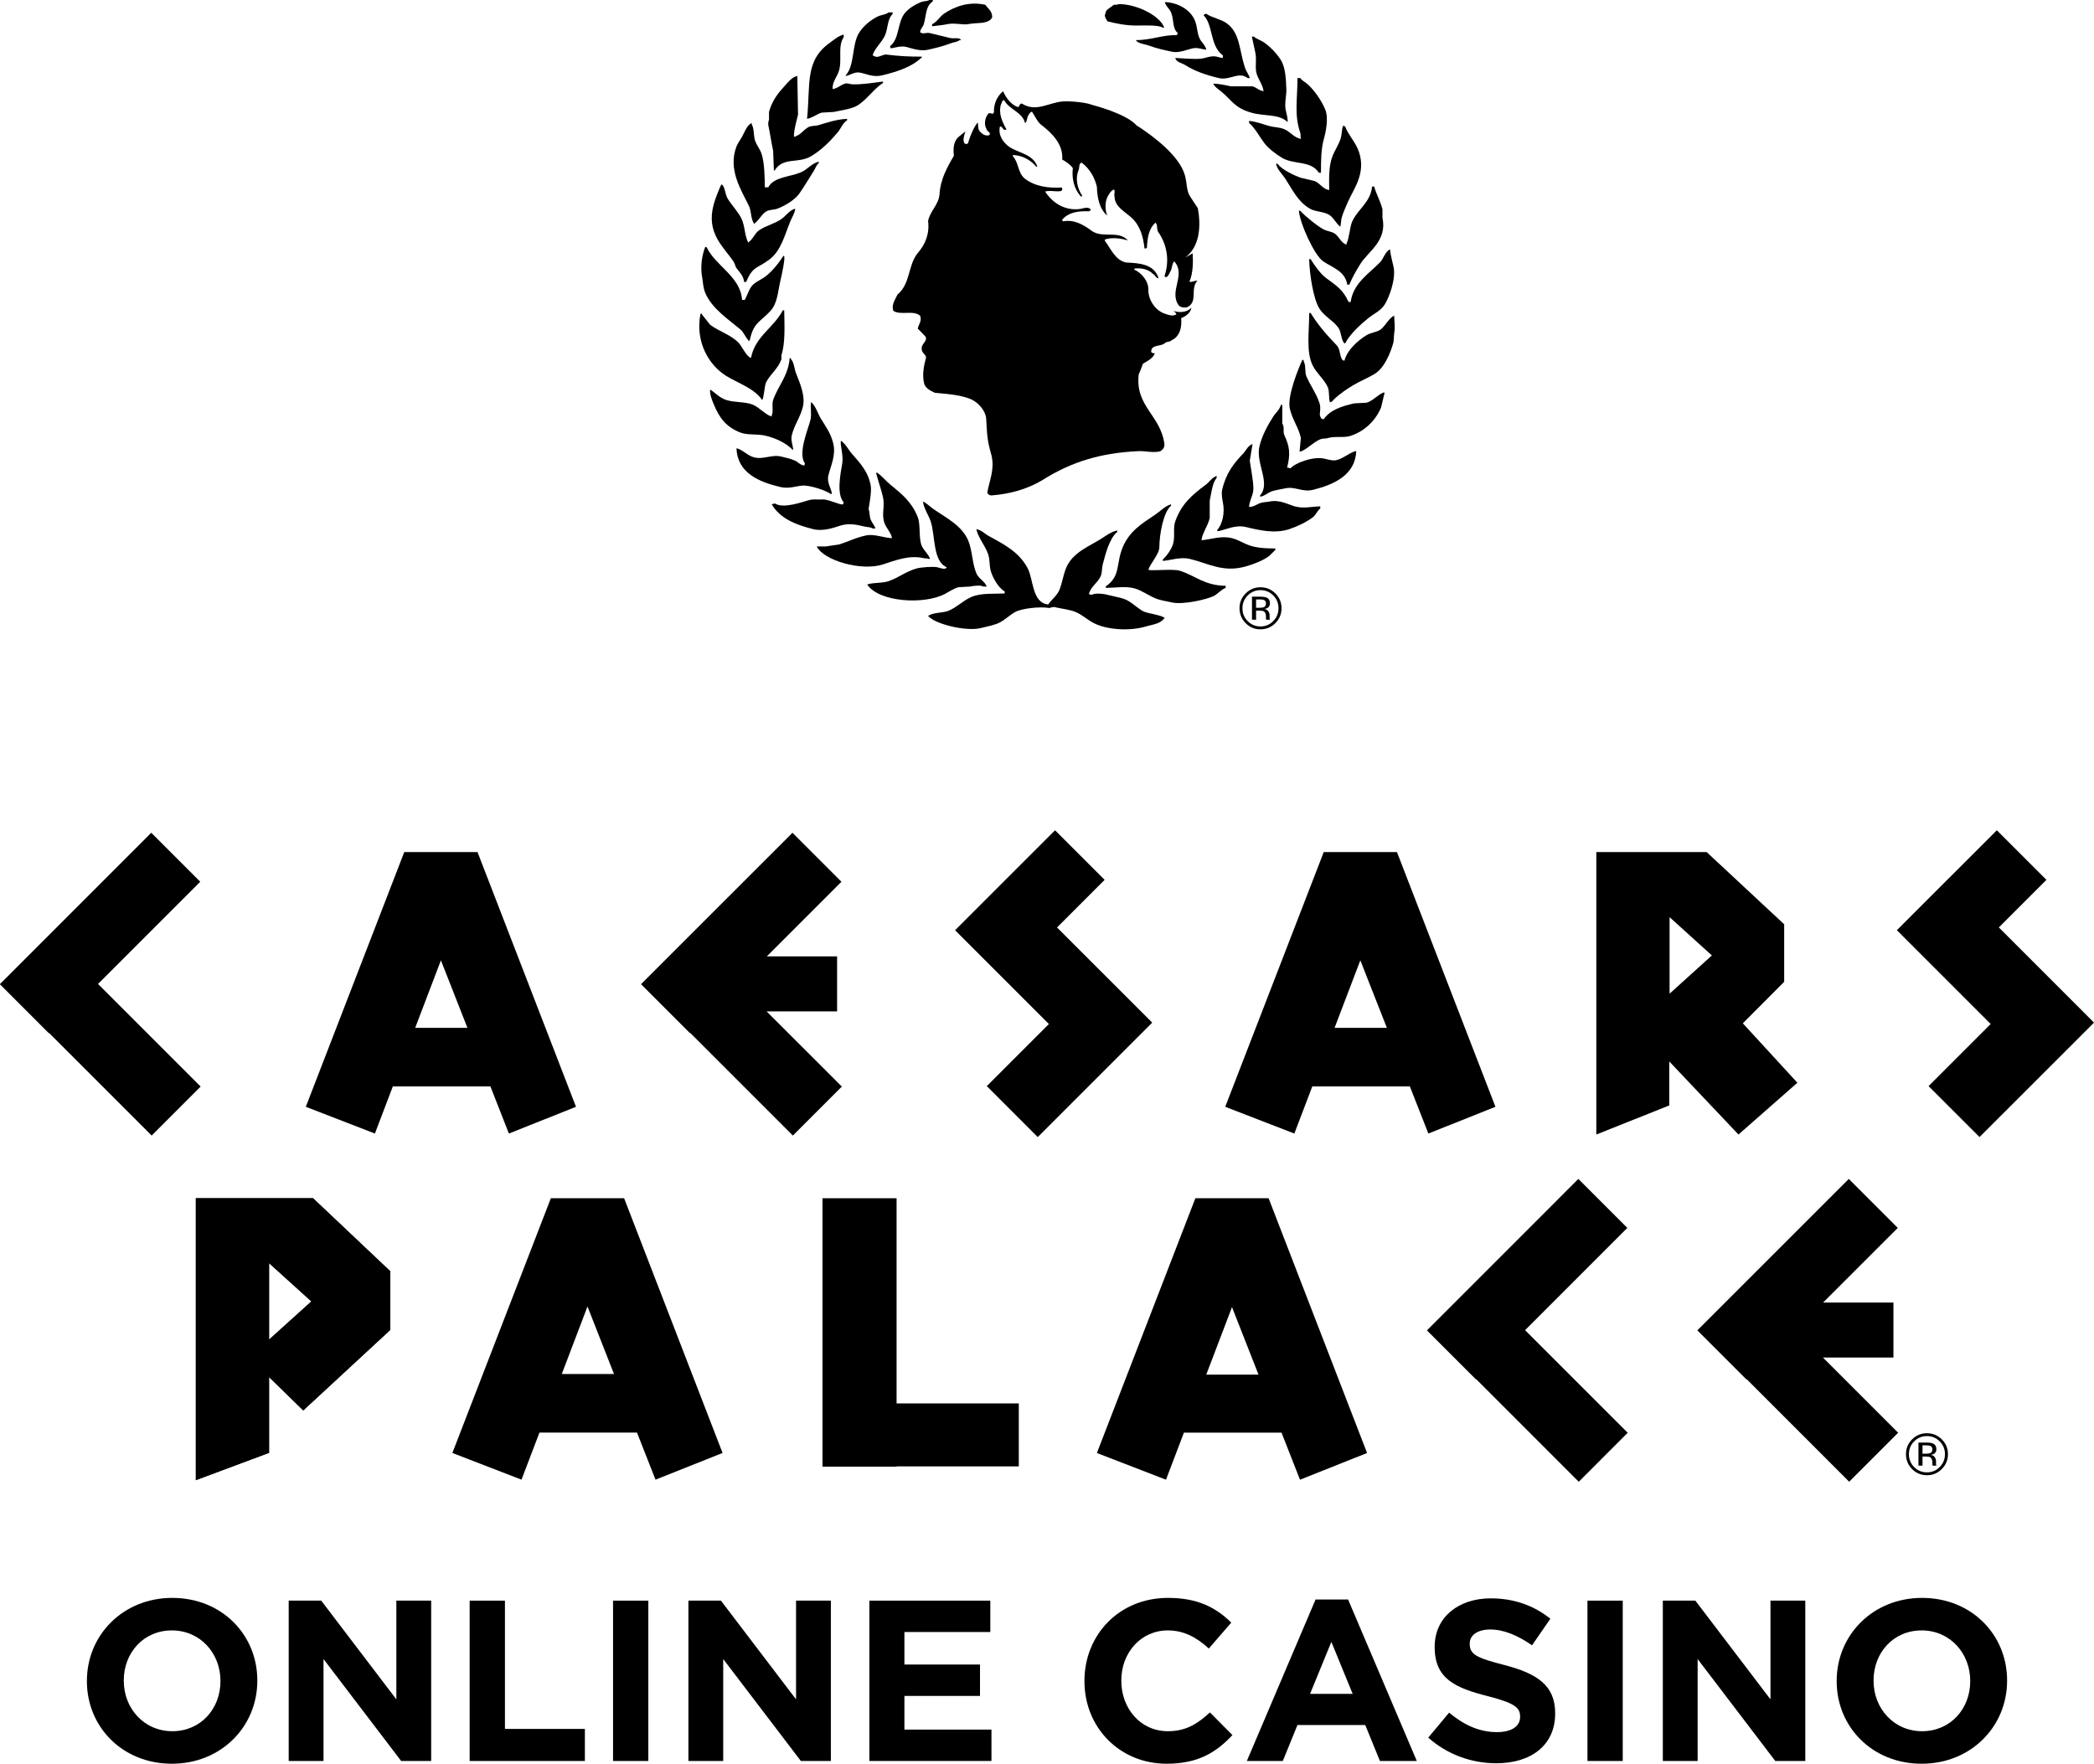 <?xml version="1.0" encoding="UTF-8"?> <svg xmlns="http://www.w3.org/2000/svg" viewBox="0 0 1920 1617.16" data-id="1a" data-version="2" id="73367639792F423F"><title>Caesars Palace Online Casino</title><defs><style> .cls-CPOC-invert-1a-svg-logo-1 { fill: #000001; stroke-width: 0px; } </style></defs><g id="Layer_1-2"><g id="CaesarsPalaceOnlineCasino_logo_invert"><polygon id="CPOC_01" class="cls-CPOC-invert-1a-svg-logo-1" points="1054.99 936.21 1055.02 936.17 969.21 850.39 1012.84 806.74 967.38 761.29 923.72 804.92 923.71 804.91 875.71 852.92 961.73 938.92 904.8 995.85 951.52 1042.59 1056.47 937.65 1054.99 936.21"></polygon><polygon id="CPOC_02" class="cls-CPOC-invert-1a-svg-logo-1" points="1787.26 804.9 1787.23 804.89 1739.26 852.9 1825.26 938.9 1768.31 995.85 1815.05 1042.57 1920 937.66 1918.53 936.18 1918.55 936.18 1832.74 850.35 1876.38 806.71 1830.91 761.27 1787.26 804.9"></polygon><polygon id="CPOC_03" class="cls-CPOC-invert-1a-svg-logo-1" points="0 902.27 0 902.54 44.76 947.32 44.97 947.08 139.07 1041.19 183.97 996.28 89.87 902.18 183.6 808.47 138.7 763.55 0 902.27"></polygon><polygon id="CPOC_04" class="cls-CPOC-invert-1a-svg-logo-1" points="771.88 996.28 702.93 927.35 767.54 927.35 767.54 876.89 703.1 876.89 771.52 808.47 726.62 763.57 587.76 902.4 632.66 947.3 632.87 947.08 726.98 1041.19 771.88 996.28"></polygon><path id="CPOC_05" class="cls-CPOC-invert-1a-svg-logo-1" d="m380.69,942.42l23.59-61.91,24.31,61.91h-47.9Zm85.93,96.92l61.51-24.52-90.29-233.55h-67.17l-90.27,233.55,63.35,24.52,16.45-43.19h89.47l16.94,43.19Z"></path><path id="CPOC_06" class="cls-CPOC-invert-1a-svg-logo-1" d="m1223.69,942.42l23.6-61.91,24.34,61.91h-47.94Zm85.99,96.92l61.5-24.52-90.29-233.55h-67.15l-90.32,233.55,63.38,24.52,16.45-43.19h89.46l16.97,43.19Z"></path><path id="CPOC_07" class="cls-CPOC-invert-1a-svg-logo-1" d="m1530.85,911.09l38.79-35.05-38.79-35.09v70.14Zm117.17,81.68l-54.01,47.47-63.46-67.01v40.34l-66.88,26.67v-258.98h101.15l71.1,66.21v52.75l-37.92,38.05,50.02,54.49Z"></path><path id="CPOC_08" class="cls-CPOC-invert-1a-svg-logo-1" d="m1759.07,1343.83h3.69v-8.33h2.93c1.96,0,3.36.22,4.13.65,1.33.83,1.98,2.4,1.98,4.91v1.63l.15.72c0,.05.01.15.01.23.03.04.03.1.07.19h3.47l-.11-.28c-.1-.14-.17-.52-.21-1.06-.06-.55-.06-1.11-.06-1.59v-1.59c0-1.04-.39-2.11-1.19-3.28-.68-1.11-1.95-1.8-3.61-2.02,1.3-.23,2.35-.55,3.07-1.05,1.4-.87,2.07-2.28,2.07-4.15,0-2.68-1.12-4.48-3.29-5.36-1.22-.53-3.14-.77-5.75-.77h-7.37v21.15Zm10.59-11.44c-.84.36-1.93.48-3.57.48h-3.33v-7.64h3.14c2.1,0,3.61.26,4.55.79.93.55,1.35,1.55,1.35,3.1s-.69,2.71-2.14,3.28m10.75-12.69c-3.73-3.7-8.28-5.58-13.6-5.58s-9.84,1.88-13.56,5.58c-3.77,3.79-5.65,8.33-5.65,13.63s1.88,9.91,5.57,13.65c3.77,3.76,8.29,5.65,13.64,5.65s9.87-1.89,13.6-5.65c3.81-3.8,5.67-8.36,5.67-13.65s-1.85-9.84-5.67-13.63m-1.91,1.89c3.23,3.23,4.84,7.15,4.84,11.73s-1.6,8.5-4.84,11.8c-3.18,3.25-7.09,4.88-11.69,4.88s-8.5-1.63-11.75-4.88c-3.22-3.3-4.78-7.17-4.78-11.8s1.56-8.5,4.82-11.73c3.22-3.25,7.16-4.86,11.71-4.86s8.49,1.62,11.69,4.86"></path><path id="CPOC_09" class="cls-CPOC-invert-1a-svg-logo-1" d="m246.71,1228.29l38.81-35.03-38.81-35.09v70.12Zm0,34.34v69.46l-67.14,25.03v-258.47h107.42l70.9,66.99v53.72l-79.84,73.84-31.34-30.57Z"></path><polygon id="CPOC_10" class="cls-CPOC-invert-1a-svg-logo-1" points="934.15 1286.79 822.08 1286.79 822.08 1098.66 754.16 1098.66 754.16 1286.79 754.16 1344.52 754.16 1344.78 822.08 1344.78 822.08 1344.52 934.15 1344.52 934.15 1286.79"></polygon><path id="CPOC_11" class="cls-CPOC-invert-1a-svg-logo-1" d="m515.09,1259.85l23.58-61.94,24.31,61.94h-47.89Zm85.96,96.85l61.47-24.48-90.26-233.56h-67.18l-90.29,233.56,63.37,24.48,16.47-43.16h89.44l16.97,43.16Z"></path><polygon id="CPOC_12" class="cls-CPOC-invert-1a-svg-logo-1" points="1740.43 1313.67 1671.49 1244.74 1736.1 1244.74 1736.1 1194.28 1671.64 1194.28 1740.08 1125.86 1695.18 1080.96 1556.3 1219.79 1601.2 1264.7 1601.44 1264.47 1695.52 1358.58 1740.43 1313.67"></polygon><polygon id="CPOC_13" class="cls-CPOC-invert-1a-svg-logo-1" points="1492.46 1313.7 1398.37 1219.63 1492.1 1125.86 1447.2 1080.95 1308.36 1219.82 1353.26 1264.72 1353.47 1264.5 1447.56 1358.62 1492.46 1313.7"></polygon><path id="CPOC_14" class="cls-CPOC-invert-1a-svg-logo-1" d="m246.71,1228.32l38.81-35.06-38.81-35.09v70.15Zm0,34.32v69.46l-67.14,25.04v-258.48h107.45l70.86,67v53.72l-79.83,73.84-31.34-30.58Z"></path><path id="CPOC_15" class="cls-CPOC-invert-1a-svg-logo-1" d="m1106.02,1260.41l23.61-61.93,24.31,61.93h-47.91Zm85.96,96.33l61.5-24.49-90.29-233.59h-67.15l-90.29,233.59,63.35,24.49,16.45-43.16h89.49l16.94,43.16Z"></path><path id="CPOC_16" class="cls-CPOC-invert-1a-svg-logo-1" d="m852.12,0h3.18v1.23c-6.85,4.86-5.65,11.71-8.26,20.92-.72,2.63-3.99,5.35-3.15,7.61,3.18,1.89,5.06-.32,8.89.64,5.51,1.29,12.16,2.99,18.38,4.44,3.9.88,8.28-.95,10.16,1.91h-1.33c-2.53,1.98-5.46,1.76-8.83,3.15-5.86,2.32-13.17,4.1-20.3,5.71-7.39,1.63-14.93-1.3-19.62-2.52-5.16-1.37-10.77.76-14.57,1.24-.23-.64-.46-1.24-.64-1.91,8.49-6.66,6.81-20.27,12.65-29.13,3.23-4.86,10.09-9.13,15.87-11.39,2.49-1.02,5.54-.59,7.59-1.91"></path><path id="CPOC_17" class="cls-CPOC-invert-1a-svg-logo-1" d="m1068.07,1.91c12.95.47,24.25,7.81,27.86,17.72,1.95,5.45,1.67,10.25,3.8,15.22,1.55,3.73,5.46,6.34,6.33,10.77-3.83-.37-7.95-2.34-12.69-1.27-4.55,1.02-12.36,4.42-18.34,3.16-7.86-1.62-15.08-3.29-21.5-5.71-3.73-1.37-10.31-1.76-12.02-5.04,14.32.11,24.99-5.09,37.33-4.46.43-.62.86-1.24,1.27-1.88-5.49-4.31-3.43-11.87-6.36-19.02-1.4-3.5-4.85-5.6-5.68-9.48"></path><path id="CPOC_18" class="cls-CPOC-invert-1a-svg-logo-1" d="m854.65,24.06v-1.91c4.44-1.91,7.03-6.88,10.79-9.51,9.83-6.8,23.34-11.55,38.02-8.24,2.6,3.83,6.03,5.09,6.33,11.39-.43.53-.8,1.42-1.24,1.92-4.96,4.59-12.73,2.76-20.91,4.44-4.28.9-12.69-1.41-19.02,0-4.09.9-10.06,1.44-13.97,1.91"></path><path id="CPOC_19" class="cls-CPOC-invert-1a-svg-logo-1" d="m1025.67,3.79c16.14-.26,38.02,10.49,41.78,21.55h-1.26c-4.08-2.64-17.37-1.91-24.05-1.91-10.31,0-18.7-1.95-26.62-3.8-1.17-1.98-2.11-2.72-2.54-5.71.69-.95.59-2.72,1.3-3.83,1.55-2.36,4.95-3.66,6.95-5.69,1.84.04,3.44.04,4.44-.61"></path><path id="CPOC_20" class="cls-CPOC-invert-1a-svg-logo-1" d="m814.72,11.39h3.8v1.26c-5.53,5.93-3.86,13.45-7.59,20.92-2.52,5-9.66,11.97-10.78,17.12,1.12.58,1.08.77,2.57,1.24,2.83,1.08,6.99-2.29,10.09-1.89,11.82,1.47,20.03,1.89,32.31,1.89v1.23h-.59c-8.76,8.29-21.91,12.58-35.46,15.87-8.72,2.18-14.62-1.45-20.92-2.5-4.74-.84-8.76,2.5-12.67,3.15v-.65c8.18-8.86,5.53-28.01,12.01-38.63,3.91-6.41,10.34-11.75,17.12-15.22,3.03-1.52,7.67-1.7,10.12-3.8"></path><path id="CPOC_21" class="cls-CPOC-invert-1a-svg-logo-1" d="m1077.56,53.16c6.66.33,17.9,1.26,23.4.66,4.1-.39,9.41-3.04,14.59-1.89,1.6.36,3.41,1.08,5.68,1.23v-2.47c-12.01-8.5-8.75-28.08-17.72-36.78.22-.19.43-.43.65-.62.68-.5.58-.34,1.91-.65,5.06,3.62,13.56,4.89,18.95,8.89,12.07,8.93,11.17,24.41,16.49,40.55,1.08,3.3,3.46,6.12,4.44,9.49h-1.95c-8.42-6.41-16.17,2.47-26.54,0-12.49-2.97-22-6.41-31.01-12.05-3.11-1.91-7.81-2.4-8.89-6.36"></path><path id="CPOC_22" class="cls-CPOC-invert-1a-svg-logo-1" d="m763.41,81.69c4.66-.66,7.5-3.9,11.42-5.04,2.16-.62,5.1.59,6.33.64,9.16.39,20.15-1.51,28.51-2.53v1.27c-8.51,5.46-14.35,14.75-22.8,20.27-5.58,3.65-15.02,4.7-22.2,6.32-3.81.22-7.59.42-11.37.66-4.51,1.44-8.55,4.86-13.31,5.69,3.25-31.83-2.25-53.28,20.87-69.75,3.73-2.6,7.67-6.26,12.7-7.56v2.53c-5.74,8.21-1.13,21.16-4.41,31.05-1.88,5.62-6.08,9.77-5.74,16.45"></path><path id="CPOC_23" class="cls-CPOC-invert-1a-svg-logo-1" d="m1158.58,83.63c-.7-5.72-4.68-10.64-6.3-15.84-1.88-6.07.26-12.62-1.29-19.67-1.08-4.99-2.17-10.13-3.15-14.55h1.91c2.4,2.23,6.05,3.21,8.83,5.07,5.93,3.95,12.06,10.39,15.89,16.45,4.31,7.06,4.66,17.86,5,27.28.21,4.64-1.85,12.67-.62,18.35.77,3.39,1.75,6.91,1.91,10.79h-.64c-7.88-7.21-20.92-4.75-32.93-8.24-15.52-4.49-17.59-11.37-27.83-19.65-2.58-2.07-5.56-3.86-6.98-6.98,5.4.17,11.3,1.45,16.39,2.54h19.69c3.7,1.04,5.71,3.84,10.12,4.44"></path><path id="CPOC_24" class="cls-CPOC-invert-1a-svg-logo-1" d="m731.07,69.69c.19,11.82.43,23.66.65,35.46-1.42,6.04-3.58,12.65-3.8,19.67.19.17.41.41.62.65,1.11-.39.62-.15,1.27-.65,4.59-1.51,7.34-6.16,11.42-8.25,3.03-1.55,5.94-.82,9.49-1.89,7.85-2.34,16.54-5.32,26.02-5.69v1.26c-4.27,2.81-5.65,7.64-8.9,11.42-7.03,8.24-14.5,15.77-24.09,21.53-12.01,7.2-25.8.28-33.58,13.31-.21-.18-.43-.43-.61-.61-.25-5.94-.47-11.86-.68-17.79-1.75-7.79-3-16.92-4.42-23.43-.39-1.84.44-4.23.65-5.09v-6.97c2.85-10.46,8.25-17.16,14.54-24.06,2.96-3.25,6.44-7.89,11.42-8.87"></path><path id="CPOC_25" class="cls-CPOC-invert-1a-svg-logo-1" d="m1189.67,71.57h2.53c1.95,2.72,5.28,4.06,7.56,6.36,6.11,5.94,11.64,13.92,15.22,22.14,3.52,8.02.61,21.25-1.27,27.92-2.4,8.71-2.52,19.2-2.52,30.43h-1.89c-7.49-11.65-22.9-7.03-34.22-13.94-5.31-3.23-12.16-8.44-15.87-13.34-4.59-6.16-8.2-13.39-13.92-18.38v-1.89c6.23.62,12.54,2.87,17.72,4.45,5.31,1.59,9.81,1.13,14.62,3.15,5.47,2.34,8.78,7.71,15.13,8.89v-1.27c-.79-1.38.28-1.91-.57-4.44-5.68-16.45-2.5-30.74-2.53-50.07"></path><path id="CPOC_26" class="cls-CPOC-invert-1a-svg-logo-1" d="m701.28,171.71h3.18c5.43-9.91,19.75-9.19,30.43-13.97,5.27-2.29,9.84-8.24,15.82-9.48v1.24c-2.23,1.84-2.83,4.46-4.41,6.99-4.33,6.87-8.58,14.07-13.34,20.92-4.01,5.8-13.21,11.33-20.25,13.94-3.43,1.23-7.13.72-10.17,2.53-4.45,2.68-7.53,9.49-11.39,11.43v-.66c-2.85-4.44-2.2-11.19-4.45-15.85-6.88-14.25-19.53-33.24-11.42-54.49,1.08-2.83,3.65-6.29,5.09-8.85,2.32-4.33,4.45-10.61,8.89-12.7v1.27c2.45,3.98,1.49,10.71,3.18,15.22,1.3,3.63,4.48,7.84,5.71,11.36,2.9,8.46,3.03,22.35,3.12,31.1"></path><path id="CPOC_27" class="cls-CPOC-invert-1a-svg-logo-1" d="m1218.76,174.26c-.18-11.14-.5-22.65,3.26-31.72,1.89-4.66,5.2-9.61,6.9-14.57,1.78-5.14,1.05-8.67,2.53-12.66.66.17,1.29.42,1.94.62,2.57,7.49,9.69,14.47,12.69,23.45,6.56,19.76-4.98,33.82-10.12,45.63-2.14,4.81-4.3,9.66-5.75,14.55-.83,2.79-.46,5.87-1.29,8.24-3.87-2.75-5.9-8.14-10.16-10.78-5.1-3.21-12.56-2.7-17.69-5.68-11.25-6.58-15.73-17.07-22.83-27.89-2.58-3.98-7.26-8.07-8.24-13.32h1.27c4.06,5.33,14.32,10.2,20.92,12.73,4.41,1.02,8.87,2.06,13.3,3.14,4.88,2.07,7.56,7.49,13.27,8.25"></path><path id="CPOC_28" class="cls-CPOC-invert-1a-svg-logo-1" d="m729.17,191.36c-.55,4.49-2.96,7.81-4.44,11.37-5.57,13.71-8.71,27.42-19.62,35.49-11.06,8.21-14.88,5.67-20.92,20.29h-1.89c-.76-6.04-4.23-8.83-6.99-12.66-1.27-1.77-1.33-3.83-2.54-5.69-9.12-13.85-25.59-26.12-18.41-52.63,1.33-4.88,4.37-12.87,6.99-18.37,1.09.4.59.14,1.27.66,2.4,3.26,2.35,8.43,4.45,12.05,3.69,6.23,9.31,11.64,12.67,18.34,3.37,6.73,2.9,15.77,6.33,22.18.25-.21.43-.4.65-.61,3.88-2.7,5.43-8.13,9.51-10.79,6.54-4.31,14.1-5.79,20.26-10.17,3.92-2.65,7.63-8.36,12.69-9.47"></path><path id="CPOC_29" class="cls-CPOC-invert-1a-svg-logo-1" d="m1258.08,171.06h1.92c1.84,6.81,5.74,13.34,7.59,20.92v7.6c4.51,21.32-12.96,30.72-20.27,42.44-3.92,6.34-7.08,11.66-10.13,19.02h-1.88c-1.91-12.59-13.6-15.58-22.18-21.5-7.93-5.47-21.05-34.05-22.2-46.3h1.27c4.2,4.74,15.92,14.3,21.5,17.12,3.77,1.89,6.85,1.71,10.13,3.8,3.88,2.5,6.04,9.05,10.85,10.13v-1.23c2.25-3.57,3-15.06,5.04-19.67,4.93-11.39,16.96-17.73,18.35-32.34"></path><path id="CPOC_30" class="cls-CPOC-invert-1a-svg-logo-1" d="m680.38,274.99h2.53c2.2-3.98,3.58-9.16,6.36-12.67,2.85-3.65,8.91-6.05,12.66-8.87,6.07-4.56,12.31-12.49,16.5-19,.19.19.4.43.62.62.95,2.06-2.31,17.36-3.18,20.92-2.83,11.72-2.78,21.77-9.48,29.13-9.34,10.25-15.45,10.17-19.03,27.24h-1.3v-.61c-2.72-2.64-4.08-7.05-6.95-9.48-11.37-9.63-26.16-19.1-32.39-33.58-2.13-5.11-2.03-9.52-3.11-15.82-.97-5.4-1.08-16.39,3.11-26.66.44.24.87.43,1.33.65,7.81,16.82,31.08,26.73,32.34,48.14"></path><path id="CPOC_31" class="cls-CPOC-invert-1a-svg-logo-1" d="m1274.55,228.76c.44,5.15,2.1,10.84,3.18,15.82,2.5,11.39-4.33,28.88-8.24,34.87-3.52,5.44-9.48,8.03-14.62,12.02-7.05,5.67-17.37,15.02-21.49,23.41-1.11-.36-.61-.1-1.29-.65-2.68-4.1-2.25-10.03-5.06-13.89-4.63-6.41-12.63-10.19-17.11-17.12-5.71-8.73-9.25-32.06-9.54-45.59h1.33c3.44,5.39,8.8,13.25,13.9,17.08,9.67,7.28,15.48,10.31,20.94,22.18h1.89c2.35-17.48,17.37-26.37,27.24-36.73,2.68-2.79,4.91-10.3,8.86-11.4"></path><path id="CPOC_32" class="cls-CPOC-invert-1a-svg-logo-1" d="m717.78,284.5h1.27c.23,13.49,1.11,30.36-2.57,41.13v3.81c-2.99,8.62-10.09,13.5-13.92,20.85-1.69,3.12-2.06,15.31-3.79,16.42-7.2-10.64-21.88-15.27-33.02-22.1-14.97-9.27-28.62-30.24-23.47-56.92h1.33v.64c2.47,3.14,5.04,6.3,7.57,9.51,8.67,6.36,18.41,8.79,26.01,16.4,3.08,3.15,7.24,12.91,11.42,13.92,3.61-19.6,20.9-27.63,29.16-43.66"></path><path id="CPOC_33" class="cls-CPOC-invert-1a-svg-logo-1" d="m1278.33,289.58c.3,6.51.93,11.72,0,15.84-.18,2.72-.35,5.51-.59,8.21-2.92,10.72-8.64,23.83-17.12,29.08-6.63,4.09-13.6,6.68-20.27,10.71-5.71,3.5-11.66,7.56-16.5,12.04-1,.94-3.55,4.23-4.42,3.15-1.16-1.95-.36-9.74-1.85-13.3-3.21-7.41-10.19-12.74-13.94-20.18-6.23-12.38-3.18-31.08-3.23-48.14h1.33c7.01,11.5,15.12,20.45,24.06,29.8,3.1,3.25,2.42,9.55,5.04,13.27.68.48.64.37,1.91.65,2.31-9.66,12.65-18.88,20.3-23.41,3.98-2.39,8.82-2.53,12.67-5.03,3.99-2.68,8.61-11.82,12.63-12.69"></path><path id="CPOC_34" class="cls-CPOC-invert-1a-svg-logo-1" d="m724.11,328.15c1.58.86.43-.29,1.27,1.29,2.74,3.04,2.83,8.42,4.44,12.6,2.9,7.73,8.98,20.43,6.33,31.04-2.47,9.83-7.81,16.47-10.13,25.94-1.16,4.73.99,9.18,1.27,13.28h-.62c-5.96-6.03-14.59-10.24-24.1-12.66-8.24-2.13-17.11-.36-24.09-3.18-12.74-5.15-18.86-13.16-24.13-25.97-1.42-3.47-3.92-9.38-3.15-13.3,4.85,3.08,8.49,7.5,14.57,9.51,7.77,2.57,17.77,1.44,24.78,4.46,5.65,2.4,11.82,9.56,17.07,10.72v-1.27c1.81-3.01-.22-9.56,1.29-13.92,4.48-12.92,13.79-21.82,15.22-38.56"></path><path id="CPOC_35" class="cls-CPOC-invert-1a-svg-logo-1" d="m1191.57,414.22c.4-4.26.8-8.44,1.2-12.71-2.13-9.58-7.61-16.39-10.09-26.6-2.75-11.39,7.96-37.34,11.42-44.85h1.24v1.3c2.28,3.7.73,9.63,2.56,13.86,3.63,8.36,9.16,15.67,12.02,24.64,1.7,5.25-.68,9.95.65,12.04.95,1.87.68,2.05,3.12,2.53,5.8-8.44,16.22-11.91,27.93-14.57,3.81-.18,7.56-.41,11.39-.61,6.41-1.93,10.14-7.43,15.88-9.47.15.17.37.39.59.58-1.05,4.44-2.13,8.89-3.18,13.32-5.06,11.98-14.97,21.67-27.86,25.95-6.23,2.05-13.24.1-20.29,1.87-1.69.47-2.71.65-4.46.65-6.88.11-15.62,10.93-22.13,12.06"></path><path id="CPOC_36" class="cls-CPOC-invert-1a-svg-logo-1" d="m675.3,411.02c5.22.97,9.78,6.56,15.87,8.25,8.54,2.45,16.42-2.89,25.3-.62,3.94,1,8.97,1.99,12.7,3.84,2.87,1.35,4.39,3.79,8.25,4.38.21-.59.43-1.26.65-1.91-6.8-9.2,2.99-31.59,5.03-39.91,1.31-5.25-.35-12.62.66-16.45.19.22.39.39.62.65,3.87,3.87,5.33,9.7,8.25,14.52,4.28,7.13,9.01,13.07,11.4,22.85,2.63,10.64-2.4,20.8-4.44,29.12-1.73,7.1,2.71,11.72,3.18,17.1h-1.23c-4.05-3.08-18.97-8.17-26.02-7.6-5.68.51-12.58,3.16-20.3,1.24-19.2-4.59-39.15-12.81-39.93-35.46"></path><path id="CPOC_37" class="cls-CPOC-invert-1a-svg-logo-1" d="m1243.54,413.56c-.8,22.1-20.73,30.83-39.32,35.48-10.34,2.64-16.53-3.41-25.98-1.23-4.34.97-9.31,1.49-13.32,3.15-3.12,1.35-5.33,3.83-9.47,4.44v-1.26c9.94-11.35-4.45-29.6-.62-45.03,2.5-10.21,7.56-19.21,12.65-27.21,2.29-3.66,5.61-5.8,7.01-10.71h1.23v17.04c2.42,3.66.29,7.19,1.92,10.79,4.71,10.19,5.8,16.89,2.5,29.8h1.29c.66.46.57.33,1.89.58,3.94-4.73,20.3-11.22,31.04-8.86,2.83.58,7.59,2.29,11.42,1.27,6.33-1.66,13.05-7.66,17.77-8.25"></path><path id="CPOC_38" class="cls-CPOC-invert-1a-svg-logo-1" d="m770.99,404.08c4.48,2.97,6.66,8.02,10.16,12.02,7.02,8.04,14.65,15.88,17.12,28.5,1.13,5.85-.87,15.76-1.89,22.18,1.17,2.74.72,6.41,1.89,9.49,1.02,2.75,3.43,5.22,4.45,8.29h-2.57c-2.28-1.57-5.03-1.05-8.24-1.93-6.85-1.8-14.26-2.97-21.55-.65-5.56,1.85-15.8,5.46-24.68,3.21-16.29-4.04-30.67-9.92-38.07-22.8,1.02-.43,1.53-.52,3.15-.66,7.79,4.96,25.29-1.66,31.12-3.19,4.52-1.15,8.37-.25,12.01-.59,5.5-.52,16.45,5.45,19.03,4.45.47-.69.39-.61.62-1.92-6.88-7.63-2.63-27.21-1.29-35.52,1.29-7.77-2-15.63-1.27-20.87"></path><path id="CPOC_39" class="cls-CPOC-invert-1a-svg-logo-1" d="m1148.47,407.2c-.86,5.11-1.76,10.16-2.53,15.29,1.2,8.44,4.05,22.71,3.12,27.86-1.02,5.91-3.58,9.16-3.77,14.55,4.88-.3,6.98-2.63,10.79-3.81,2.32-.73,6.12-.8,8.22-1.26,8.87-1.89,16.9,2.76,22.82,4.45,8.07,2.25,15.59.18,23.44,0v1.89c-2.75,2.16-4.12,6.16-6.95,8.24-6.05,4.45-13.86,8.24-21.57,10.79-13.14,4.34-27.61.94-39.3-1.89-10.53-2.6-18.99,2.76-26.58,3.81v-1.31c4.6-4.99,7.16-15.66,5.07-25.35-.54-2.38-1.45-8.03-.62-11.43,3.55-15.3,10.56-24.05,19.6-33.54,2.53-2.74,4.19-7.19,8.26-8.29"></path><path id="CPOC_40" class="cls-CPOC-invert-1a-svg-logo-1" d="m817.9,493.43c-.86-5.03-5.31-9.23-6.97-13.97-2.82-7.84.55-14.93-1.27-23.41-1.24-5.93-4.66-15.64-6.33-22.18.22-.24.43-.42.65-.66,4.66,3.11,8.36,7.92,12.66,11.39,10.45,8.47,19.21,15.64,24.71,29.16,3,7.44.75,19.31,3.77,26.63,1.91,4.53,6.07,7.35,7.64,12.08h-1.29c-1.09-.73-2.63-.24-4.45-.68-13.24-3.11-26.26,2.07-37.37,5.69-20.03,6.54-54.47-3.7-60.82-16.42h8.24c4.2-.68,8.43-1.34,12.69-1.94,8.26-2.63,14.8-6.23,24.68-8.25,7.28-1.45,16.09,2.34,23.45,2.56"></path><path id="CPOC_41" class="cls-CPOC-invert-1a-svg-logo-1" d="m1101.61,495.33c8.21-.53,17.87-4.45,27.89-1.91,5.68,1.45,10.31,4.48,15.16,6.3,7.16,2.7,15.17,3.1,24.71,3.19v1.27c-1.91,1.91-3.79,3.81-5.74,5.68-5.76,4.22-13.94,7.41-21.53,9.54-20.84,5.93-34.63-3.07-51.23-6.95-8.73-2.03-17.69,1.37-24.68,1.85v-1.23c3.63-3.5,7.93-9.23,9.47-14.57,1.88-6.65-.23-14.26,1.89-20.33,5.69-16.04,15.42-24.37,27.86-33.58,3.4-2.47,5.71-6.72,10.14-8.19v1.87c-4.01,4.44-4.88,14.24-6.36,20.95v15.85c-1.78,7.34-6.79,13.75-7.59,20.26"></path><path id="CPOC_42" class="cls-CPOC-invert-1a-svg-logo-1" d="m846.44,459.83c3.63,1.87,6.3,4.77,9.48,6.95,11.77,8.18,25.66,14.82,31.72,28.55,3.94,8.96,3.73,21.41,7.62,30.39,2.03,4.85,7.68,7.17,9.51,12.08h-3.21c-2.42-1.55-9.56-.61-12.04,0-3.61.21-7.19.41-10.77.61-4.48,1.31-8.89,4.35-12.69,6.34-18.89,9.77-60.23,7.46-70.97-8.87,6.56-2.02,14.19-.94,20.26-3.21,8.65-3.15,15.37-8.65,24.75-11.36,4.3-1.26,15.59-1.98,18.99-1.26,2.18.43,5.89,2,7.62,1.26,1.55-.83.43.25,1.27-1.26-12.78-5.4-10.31-28.65-14.57-41.87-1.85-5.5-7.2-13.72-6.98-18.35"></path><path id="CPOC_43" class="cls-CPOC-invert-1a-svg-logo-1" d="m1123.79,537.12v1.92c-3.79,1.37-6.79,5.02-10.14,7.01-5.96,3.41-28.65,8.69-39.26,6.3-4.68-1.05-10.7-1.91-15.17-3.8-5.9-2.49-11.97-6.86-18.37-8.89-7.81-2.47-18.05-.73-26.56-.62-.21-.4-.46-.83-.62-1.24,14.23-9.66,9.29-20.59,15.81-36.15,6.19-14.61,17.28-21.49,29.74-29.77,4.48-2.99,8.96-7.92,14.54-9.48v1.24c-7.26,6.12-10.71,26.91-10.74,38.01,0,6.45-8.49,15.12-10.13,20.95h1.24c1.63.87,21.59-1.08,27.21.59,14.44,4.37,22.76,13.7,42.46,13.93"></path><path id="CPOC_44" class="cls-CPOC-invert-1a-svg-logo-1" d="m895.25,485.19c4.78.77,7.71,4.34,11.39,6.29,14.46,7.9,27.64,14.72,35.46,29.2,5.65,10.39,3.95,32.08,19.02,33.56,3.25-4.89,8.67-8.37,10.77-14.58,3.28-9.55,3.7-17.54,8.86-24.75,7.1-9.78,17.19-13.77,27.81-20.21,4.51-2.72,10.12-7.32,15.87-8.25v1.24c-7.1,5.79-10.68,19.75-13.31,29.78-1.05,4.37-.37,7.16-1.88,10.77-2.47,5.98-9.59,9.96-10.77,16.52.93.33,1.05.44,2.53.64,2.71-1.71,10.24-1.18,14.54,0,7.82,2.1,14.4,2.47,20.3,6.36,4.04,2.58,8.11,6.51,12.62,8.82,3.73,1.95,18.02,3.5,19.62,6.37h-.62c-3.58,5.09-10.24,5.54-17.1,7.53-14.29,4.27-35.14,3.16-47.46-3.15-5.46-2.79-10.56-7.59-16.45-10.1-5.51-2.36-12.99-3.04-19.03-4.46-2.75-.65-4.24.87-5.65.66-8.36-1.41-25.13.39-31.07,3.8-4.73,2.68-9.08,6.94-13.93,9.47-4.81,2.52-11.66,3.69-17.14,5.11-14.17,3.61-43.88-4.02-48.79-11.4h.65c4.81-3.08,13.12-2.25,18.37-4.46,7.59-3.18,13.3-9.38,20.94-12.67,8.9-3.75,21.31-2.65,30.39-3.14v-1.91c-5.5-2.97-10.79-12.02-12.65-18.37-1.69-5.61-.68-10.6-2.56-15.85-2.65-7.77-9.22-15.04-10.74-22.8"></path><path id="CPOC_45" class="cls-CPOC-invert-1a-svg-logo-1" d="m1147.97,568.21h3.73v-8.36h2.93c1.98,0,3.34.25,4.15.71,1.33.77,1.98,2.39,1.98,4.85v1.69l.11.68c0,.08.01.14.04.24,0,.05.03.14.06.21h3.48l-.14-.25c-.07-.18-.14-.57-.17-1.12-.06-.57-.06-1.08-.06-1.58v-1.55c0-1.06-.4-2.14-1.15-3.29-.77-1.12-2-1.81-3.65-2.04,1.33-.24,2.32-.55,3.04-1.04,1.38-.88,2.09-2.29,2.09-4.16,0-2.67-1.08-4.45-3.26-5.36-1.24-.5-3.18-.77-5.78-.77h-7.41v21.16Zm10.64-11.4c-.8.3-1.98.46-3.57.46h-3.34v-7.66h3.15c2.1,0,3.58.25,4.53.8.93.53,1.37,1.56,1.37,3.08,0,1.62-.69,2.74-2.14,3.32m10.78-12.71c-3.77-3.75-8.33-5.63-13.67-5.63s-9.81,1.88-13.53,5.63c-3.79,3.77-5.67,8.29-5.67,13.58s1.88,9.92,5.61,13.67c3.73,3.79,8.26,5.67,13.59,5.67s9.9-1.88,13.67-5.67c3.76-3.76,5.64-8.35,5.64-13.67s-1.88-9.84-5.64-13.58m-1.95,1.85c3.23,3.28,4.82,7.15,4.82,11.73s-1.59,8.55-4.82,11.82c-3.21,3.25-7.1,4.88-11.72,4.88s-8.51-1.63-11.71-4.88c-3.23-3.26-4.81-7.19-4.81-11.82s1.63-8.46,4.84-11.73c3.22-3.23,7.13-4.86,11.68-4.86s8.51,1.63,11.72,4.86"></path><path id="CPOC_46" class="cls-CPOC-invert-1a-svg-logo-1" d="m1086.66,236.18c13.36-9.73,14.76-28.82,11.6-45.34l-6.03-9.16c-7.42-10.31-.37-17.7-12.95-34.68-12.56-16.99-37.19-32.04-37.19-32.04-9.67-11.03-40.84-18.82-40.84-18.82-4.13-1.92-18.84-3.72-27.05-3.1-12.38.98-23.69,9.65-36.14,2.56-2.75-2.05-2.97,1.23-4.41,2.65-6.22-1.81-11.37-8.6-13.67-14.22h-.73c-5.47,4.92-8.08,11.5-7.91,18.89-.94,3.4-4.02-1.12-5.53,1.88-2.82,3.48-3.65,9.38-1.35,13.32.12,2.31,4.71,3.29,2.65,5.78-3.05,1.02-5.83-.52-7.88-2.56-2.89-2.22-2.23-6.38-2.63-9.02-2.5,2.1-7.08,11.76-8.87,18.67-.91,1.41-1.75,1.02-2.92.82-2.78-2.74-.44-8.31.35-11.29l-6.61,5.31c-4.44,4.31-4.6,10.77-3.92,17.03-6.43,10.85-12.4,21.95-13.16,35.08-.61,9.54-8.83,15.76-10.48,24.68,1.41,11.82-2.5,21.48-9.73,29.67-8.96,11.5-6.33,27.67-18.35,37.81-2.09,4.62-5.91,9.49-3.7,15,6.99,4.24,18.15-1.01,24.38,4.34,2.05,4.48-1.31,7.88-2.09,11.82l6.88,7.09c2.93,4.2-4.16,6.98-3.18,11.75-.35,3.32,3.65,4.68,3.94,7.66-2.09,7.44-3.83,16.36-1.66,24.35,1.55,4.34,6.15,6.3,9.74,8.04,11.17,1.08,22.32,1.7,32.23,5.53,7.15,2.86,13.81,10.19,14.76,17.77,1.01,16.21.71,19.36,4.95,34.26,2.94,12.88-1.85,22.4-3.94,34.1.76,1.55,2.27,2.57,3.94,2.43,17-1.38,32.22-5.51,46.44-13.93,27.32-17.3,54.4-25.06,87.95-26.65,6.52-.35,13.42,1.77,20.15.19,2.29-1.31,4.23-3.63,3.97-6.52-3.3-26.67-27.12-34.63-23.54-64.2,2-3.73,7.15-19.62,9.44-23.2-1.8,1.22-3.61,3.7-5.69,3.94-1.01-.48-2.14,12.6-2.1,11.18,4.3-3.34,11.26-5.56,13.1-11.24-1.05.34-2.5-.1-3.34-1.06-.23-7.64,9.52-4.33,13.32-8.82,1.2-.04.95-.47,1.8-.46,0,.01,1.87-.41,1.87-.41l.17-.11c.55-.22,1.08-.51,1.53-.91l3.07-1.84c5.45-4.74,6.27-11.71,5.72-18.53,4.08-1.49,8.69-4.86,9.43-9.55-4.38,4.6-11.24,4.6-16.46,2.99.91.73,2.47,1.7,2.6,3.07-3.81,2.43-8.2.06-11.82-1.02-8.24-3.59-13.75-12.42-13.82-20.97.4-8.11-5.92-15.84-13.16-19.14l.77-.87c6.23-.64,12.38.68,16.71,5.03,2,.91,2.42,3.83,4.81,3.95v-.76c-4.24-12.48-17.97-13.16-29.35-13.7-10.2-1.95-14.1-12.69-19.68-19.89,0-.54-.25-1.12.26-1.31,6.58-2.1,14.97-.91,20.94.98-8.53-9.54-22.62-1.96-32.71-8.44-7.79-5.75-16.09-11.01-26.83-9.12-.29-.46-.97-.77-.76-1.55,5.72-6.67,14.44-7.92,23.37-7.67,1.45.21,3.41-.66,2.31-2.28-2.52-1.66-5.65-.77-8.29,0-13.83,2.28-25.51-4.37-33.09-15.78,4.38-1.44,9.85.47,14.77-.5l.93-1.13c.15-.72,0-1.41-.48-2.09-12.56.69-24.83-.95-34.37-8.58-6.12-5.83-5-14.57-10.7-20.47l.79-.75c8.32.5,15.59,4.33,21.17,10.9l.77-.44c-4.02-11.03-16.36-12.12-24.96-17.41-6.39-4.23-11.19-11.33-9.33-19.09,1.82-.36,2.17,1.51,3.36,2.45.55.72,2.07.72,2.6,0-3.87-6.84-7.59-14.68-4.91-23.2,1.04-1.12.66-3.72,2.86-3.4,4.88,8.85,16.81,10.78,19.13,21.01,1.96-1.53,1.59-4.82,2.97-7.13.75-1.19,1.62-3.12,3.37-3.41,2.53,3.76,4.26,7.89,7.52,11.26,10.7,8.14,21.31,18.52,20.21,32.6,3.55,2.07,7.13,4.39,9.74,7.86-1.09,9.37.98,18.92,7.35,26.05h.73c.53-.26.19-.81.33-1.13-4.28-6.25-6.23-14.97-3.39-22.53,1.4-2.25.07-6.63,3.05-7.42,7.64,5.79,12.02,13.76,13.99,22.29.28,9.95,2.39,20.23,9.43,26.26-1.88-5.03-2.21-11.79.12-16.74,1.34-2.61,3.1-6.12,6.19-7.15,1.27,1.88-.32,4.19.46,6.41,0,9.26,9.33,13.74,15.45,19.33,8.33,7.63,10.82,17.83,12.02,28.3.84.1,1.49,0,2.16-.43.5-8.61,1.35-17.25,7.86-23.22,2.2,2,.98,5.71,2.32,8.22,8.29,11.64,10.84,26.56,6,40.67.17.68.97,1.18,1.85,1,1.96-1.08,2.57-3.63,3.72-5.53,1.52-2.75,1.08-6.61,3.36-8.87,11.06,12.56-5.11,27.09,3.95,40.22,1.81,2.17,4.84,2.17,7.34,2.03,11.11-4.67,2.87-17,9.9-24.52h-.61c-2.78.12-4.08,1.59-6.68.93,3.37-7.6,3.5-18.66,2.94-26.01"></path><path id="CPOC_47" class="cls-CPOC-invert-1a-svg-logo-1" d="m79.68,1541.55v-.42c0-41.8,32.97-76.03,78.34-76.03s77.92,33.82,77.92,75.61v.42c0,41.8-32.97,76.03-78.34,76.03s-77.92-33.82-77.92-75.61Zm122.45,0v-.42c0-25.2-18.48-46.21-44.53-46.21s-44.11,20.58-44.11,45.79v.42c0,25.2,18.48,46.21,44.53,46.21s44.11-20.58,44.11-45.79Z"></path><path id="CPOC_48" class="cls-CPOC-invert-1a-svg-logo-1" d="m264.71,1467.62h29.82l68.89,90.52v-90.52h31.92v147.02h-27.51l-71.2-93.46v93.46h-31.92v-147.02Z"></path><path id="CPOC_49" class="cls-CPOC-invert-1a-svg-logo-1" d="m430.63,1467.62h32.35v117.62h73.3v29.4h-105.65v-147.02Z"></path><path id="CPOC_50" class="cls-CPOC-invert-1a-svg-logo-1" d="m562.11,1467.62h32.35v147.02h-32.35v-147.02Z"></path><path id="CPOC_51" class="cls-CPOC-invert-1a-svg-logo-1" d="m631.2,1467.62h29.82l68.89,90.52v-90.52h31.92v147.02h-27.51l-71.2-93.46v93.46h-31.92v-147.02Z"></path><path id="CPOC_52" class="cls-CPOC-invert-1a-svg-logo-1" d="m797.12,1467.62h110.9v28.77h-78.76v29.82h69.31v28.78h-69.31v30.87h79.81v28.77h-111.95v-147.02Z"></path><path id="CPOC_53" class="cls-CPOC-invert-1a-svg-logo-1" d="m994.33,1541.55v-.42c0-41.8,31.5-76.03,76.66-76.03,27.72,0,44.32,9.24,57.97,22.68l-20.58,23.73c-11.34-10.29-22.89-16.59-37.6-16.59-24.78,0-42.64,20.58-42.64,45.79v.42c0,25.2,17.43,46.21,42.64,46.21,16.8,0,27.09-6.72,38.65-17.22l20.58,20.79c-15.12,16.17-31.92,26.25-60.28,26.25-43.27,0-75.4-33.39-75.4-75.61Z"></path><path id="CPOC_54" class="cls-CPOC-invert-1a-svg-logo-1" d="m1206.25,1466.57h29.82l63.01,148.07h-33.82l-13.44-32.97h-62.17l-13.44,32.97h-32.97l63.01-148.07Zm34.02,86.53l-19.53-47.68-19.53,47.68h39.07Z"></path><path id="CPOC_55" class="cls-CPOC-invert-1a-svg-logo-1" d="m1309.58,1593.22l19.11-22.89c13.23,10.92,27.09,17.85,43.9,17.85,13.23,0,21.21-5.25,21.21-13.86v-.42c0-8.19-5.04-12.39-29.61-18.69-29.61-7.56-48.73-15.75-48.73-44.95v-.42c0-26.67,21.42-44.32,51.46-44.32,21.42,0,39.7,6.72,54.61,18.69l-16.8,24.36c-13.02-9.03-25.83-14.49-38.23-14.49s-18.9,5.67-18.9,12.81v.42c0,9.66,6.3,12.81,31.71,19.32,29.82,7.77,46.63,18.48,46.63,44.11v.42c0,29.19-22.26,45.58-53.98,45.58-22.26,0-44.74-7.77-62.38-23.52Z"></path><path id="CPOC_56" class="cls-CPOC-invert-1a-svg-logo-1" d="m1455.55,1467.62h32.35v147.02h-32.35v-147.02Z"></path><path id="CPOC_57" class="cls-CPOC-invert-1a-svg-logo-1" d="m1524.65,1467.62h29.82l68.89,90.52v-90.52h31.92v147.02h-27.51l-71.2-93.46v93.46h-31.92v-147.02Z"></path><path id="CPOC_58" class="cls-CPOC-invert-1a-svg-logo-1" d="m1684.06,1541.55v-.42c0-41.8,32.97-76.03,78.34-76.03s77.92,33.82,77.92,75.61v.42c0,41.8-32.97,76.03-78.34,76.03s-77.92-33.82-77.92-75.61Zm122.45,0v-.42c0-25.2-18.48-46.21-44.53-46.21s-44.11,20.58-44.11,45.79v.42c0,25.2,18.48,46.21,44.53,46.21s44.11-20.58,44.11-45.79Z"></path></g></g></svg> 